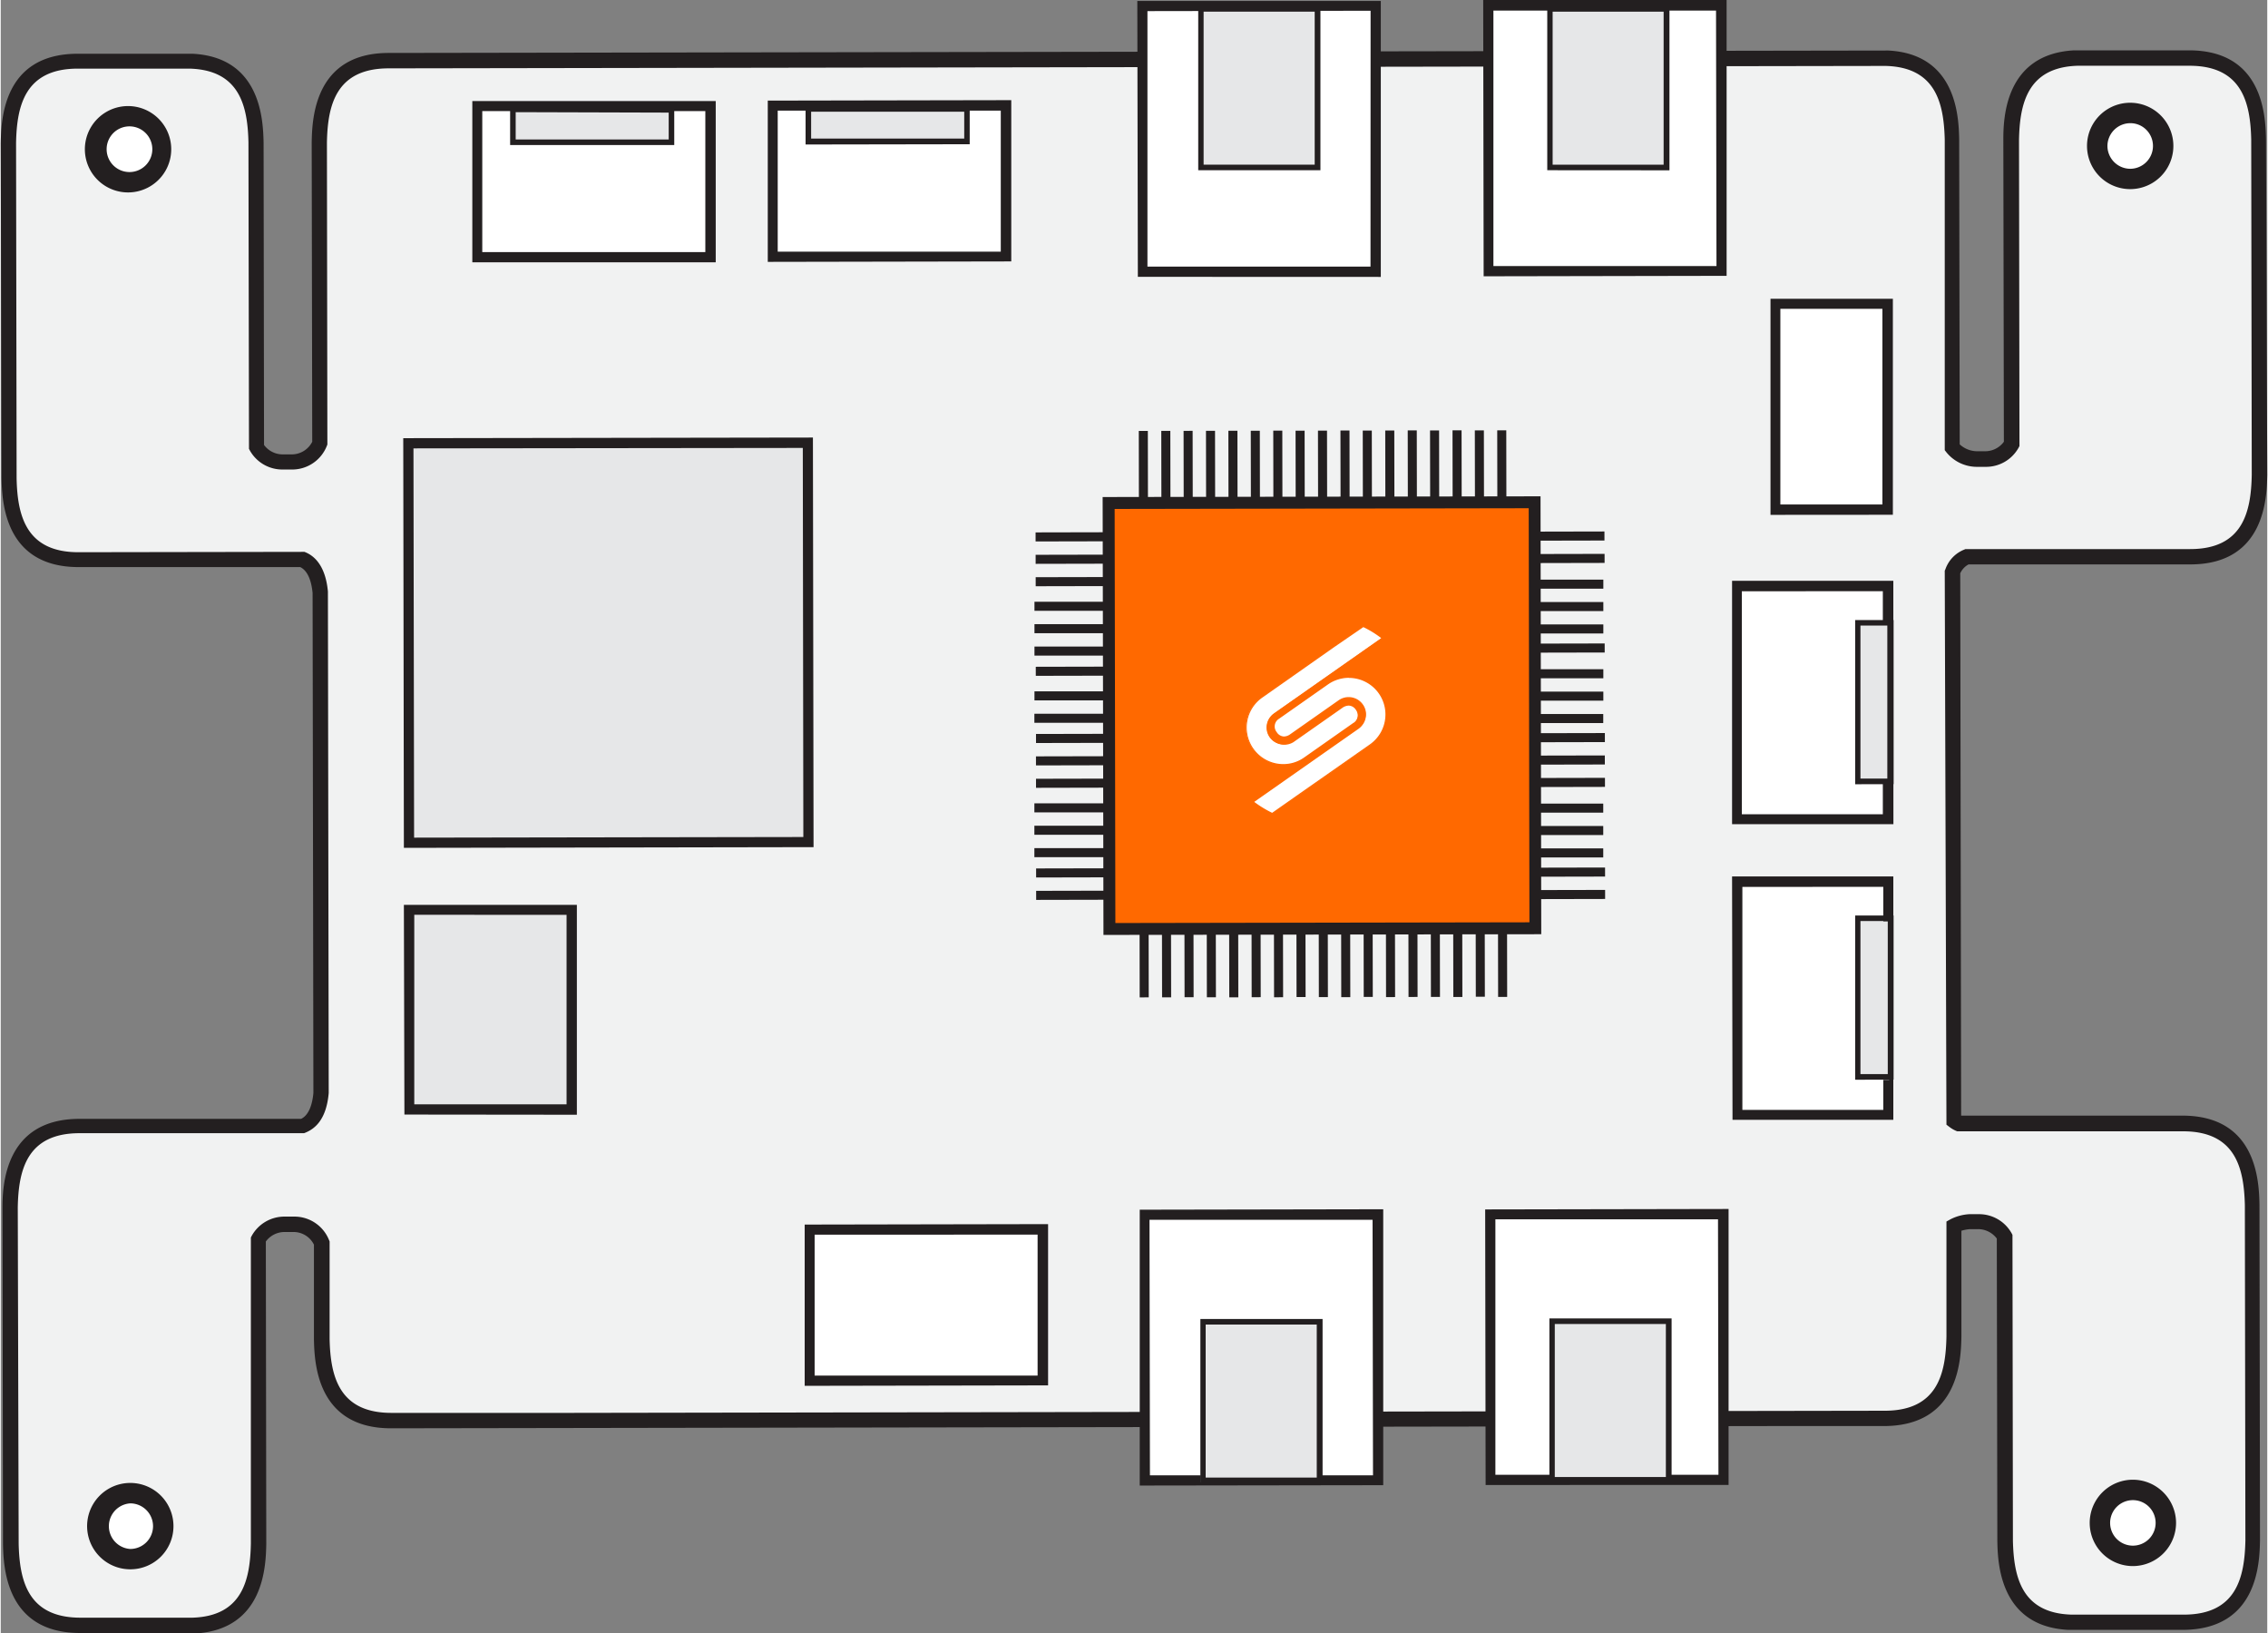 <svg xmlns="http://www.w3.org/2000/svg" width="200px" height="144px" viewBox="0 0 253 182.28"><rect x="0" y="0" width="253" height="182.28" fill="#808080" stroke="none"/><defs><style>.cls-1{fill:#f1f2f2;}.cls-2{fill:#231f20;}.cls-3{fill:#fff;}.cls-4{fill:#e6e7e8;}.cls-5{fill:#ff6900;}.cls-6{fill:#f26722;}.cls-7{fill:#ff6900;}</style></defs><title>Asset 60</title><g id="Layer_2" data-name="Layer 2"><g id="Layer_1-2" data-name="Layer 1"><path class="cls-1" d="M244.32,6.45H231.8c-6.5.2-7.29,5.3-7.36,9.1v5l.05,29a3.35,3.35,0,0,1-3,1.69h-.94a3.6,3.6,0,0,1-2.75-1.3l0-29.38v-5c-.09-3.8-.9-8.9-7.4-9.08H197.89L55.83,6.75H43.33c-6.85,0-7.67,5.24-7.75,9.12v5l0,27.5v1.09a3.36,3.36,0,0,1-3.19,2.1h-.94a3.32,3.32,0,0,1-3-1.68l0-29v-5c-.09-3.8-.89-8.9-7.39-9.08H8.59C1.74,6.84.93,12.07.85,16v5l.05,27.5v5c.1,3.88.93,9.1,7.77,9.09h3.55l16.35,0h5c.92.34,1.85,1.3,2.07,3.71L35.74,112v10c-.21,2.41-1.14,3.37-2.06,3.72h-5l-16.35,0H8.79c-6.85,0-7.66,5.24-7.74,9.11v5l0,27.5v5c.09,3.88.92,9.11,7.77,9.1H21.39c6.5-.2,7.29-5.31,7.37-9.11v-5l-.05-29a3.32,3.32,0,0,1,2.95-1.68h.94a3.34,3.34,0,0,1,3.19,2.09v10.73c.09,3.88.92,9.11,7.77,9.09h8l11.9,0,134.3-.22h12.51c6.84,0,7.66-5.24,7.74-9.11V136.79a4.34,4.34,0,0,1,1.76-.47h.94a3.37,3.37,0,0,1,3,1.67l0,29v5c.09,3.81.89,8.91,7.39,9.09h12.52c6.85,0,7.66-5.23,7.74-9.11v-5l0-27.5v-5c-.09-3.88-.92-9.11-7.77-9.09H240l-16.36,0h-5a2.37,2.37,0,0,1-.63-.36l0-8.4v-5l-.07-47.83a2.83,2.83,0,0,1,1.61-1.72h5l16.36,0h3.54c6.85,0,7.66-5.24,7.74-9.12V48l0-27.51v-5C252,11.66,251.16,6.44,244.32,6.45Z"/><path class="cls-2" d="M8.86,182.28c-8.37,0-8.55-7.47-8.61-9.93L.19,134.89c0-2.48.2-10,8.6-10l24.74,0c.95-.46,1.27-1.81,1.37-2.89L34.81,66.2c-.1-1.09-.43-2.44-1.38-2.9l-24.74,0h0c-8.37,0-8.54-7.47-8.6-9.92L0,16C.05,13.47.2,6,8.59,6L21.41,6l0,0c7.7.39,7.87,7.54,7.93,9.9l.05,33.77a2.59,2.59,0,0,0,2.13,1.05h.88a2.57,2.57,0,0,0,2.37-1.41l-.06-33.4c.05-2.47.2-10,8.59-10l167.4-.27,0,0c7.69.4,7.86,7.54,7.91,9.91l.06,34.05a2.9,2.9,0,0,0,1.92.77h.88a2.59,2.59,0,0,0,2.13-1.06l-.06-33.74c0-2.39.19-9.53,7.89-9.95v0h.69l12.14,0h0c8.37,0,8.54,7.47,8.6,9.93L253,53c-.05,2.47-.2,10-8.59,10l-24.75,0a2.09,2.09,0,0,0-.93,1l.1,60.53,24.7,0h0c8.37,0,8.55,7.47,8.6,9.93l.06,37.47c-.05,2.47-.2,9.95-8.59,10l-12.83,0,0,0c-7.68-.41-7.85-7.54-7.9-9.91l-.06-33.77a2.61,2.61,0,0,0-2.13-1.05h-.88a4.36,4.36,0,0,0-.94.18l0,11.8c-.05,2.47-.2,9.95-8.59,10l-12.51,0-154.2.25h0c-8.37,0-8.54-7.47-8.6-9.93l0-10.57a2.54,2.54,0,0,0-2.37-1.41h-.88a2.59,2.59,0,0,0-2.12,1.06l.05,33.75c-.05,2.38-.19,9.52-7.87,10H21l-12.14,0ZM33.75,61.6l.15,0c1.05.39,2.35,1.48,2.62,4.43v.07l.09,55.9v0c-.26,3-1.56,4-2.6,4.43l-.15.06-25.07,0c-5.92,0-6.81,4.19-6.89,8.28L2,172.33c.1,4.07,1,8.24,6.9,8.24h0l12.49,0c5.62-.17,6.45-4.28,6.53-8.27l0-34.17.1-.19a4.17,4.17,0,0,1,3.64-2.14h1.06a4.16,4.16,0,0,1,3.93,2.63l.06.15,0,10.89c.09,4.07,1,8.24,6.89,8.24h0l19.9,0,146.8-.24c5.93,0,6.81-4.19,6.89-8.28l0-12.84.45-.25a5.3,5.3,0,0,1,2.11-.57h1.06a4.16,4.16,0,0,1,3.65,2.12l.1.19V138l.05,34c.1,4,.95,8.08,6.57,8.23h.35l12.14,0c5.92,0,6.8-4.19,6.89-8.28l-.06-37.43c-.1-4.07-1-8.24-6.9-8.24h0l-25.07,0-.14,0a3.45,3.45,0,0,1-.86-.48l-.34-.26L217,63.7l.07-.15a3.66,3.66,0,0,1,2.1-2.2l.14-.06,25.08,0c5.92,0,6.8-4.19,6.88-8.28l-.06-37.43c-.09-4.07-1-8.24-6.89-8.24h0l-12.49,0c-5.62.17-6.46,4.28-6.54,8.27l.05,34.18-.1.19a4.15,4.15,0,0,1-3.63,2.13h-1.07a4.38,4.38,0,0,1-3.36-1.63l-.18-.23L217,15.6c-.1-4-.95-8.08-6.57-8.24H210l-166.7.27c-5.93,0-6.81,4.19-6.89,8.28l.05,33.71-.06.15a4.16,4.16,0,0,1-3.91,2.64H31.45a4.16,4.16,0,0,1-3.64-2.12l-.1-.19v-.21l-.06-34c-.09-4-.95-8.07-6.56-8.23H20.8l-12.2,0c-5.93,0-6.81,4.2-6.89,8.29L1.77,53.4c.09,4.06,1,8.24,6.89,8.24h0Z"/><circle class="cls-3" cx="14.21" cy="16.66" r="3.68"/><path class="cls-2" d="M14.21,21.48a4.82,4.82,0,0,1,0-9.64h0a4.82,4.82,0,0,1,0,9.64Zm0-7.37h0a2.55,2.55,0,0,0,0,5.09h0a2.55,2.55,0,1,0,0-5.09Z"/><circle class="cls-3" cx="14.46" cy="170.35" r="3.68"/><path class="cls-2" d="M14.46,175.17a4.82,4.82,0,0,1,0-9.64h0a4.82,4.82,0,0,1,4.82,4.82h0a4.81,4.81,0,0,1-4.81,4.82Zm0-7.36h0a2.55,2.55,0,0,0,0,5.09h0A2.55,2.55,0,0,0,17,170.35h0A2.55,2.55,0,0,0,14.46,167.81Z"/><circle class="cls-3" cx="237.95" cy="169.99" r="3.68"/><path class="cls-2" d="M238,174.81a4.82,4.82,0,0,1,0-9.64h0a4.83,4.83,0,0,1,4.82,4.81h0a4.83,4.83,0,0,1-4.81,4.83Zm0-7.36h0a2.54,2.54,0,1,0,0,5.08h0a2.54,2.54,0,0,0,2.54-2.54h0A2.54,2.54,0,0,0,238,167.45Z"/><circle class="cls-3" cx="237.7" cy="16.29" r="3.68"/><path class="cls-2" d="M237.7,21.11a4.82,4.82,0,0,1,0-9.64h0a4.82,4.82,0,0,1,0,9.64Zm0-7.36h0a2.56,2.56,0,0,0-2.54,2.55,2.56,2.56,0,0,0,2.55,2.54h0a2.55,2.55,0,0,0,1.79-4.35A2.5,2.5,0,0,0,237.7,13.75Z"/><rect class="cls-3" x="166.07" y="0.59" width="26.03" height="29.66" transform="translate(-0.02 0.29) rotate(-0.09)"/><path class="cls-2" d="M165.53,30.84,165.48,0l27.17,0,0,30.79Zm1.09-29.66,0,28.52,24.9,0-.05-28.52Z"/><rect class="cls-3" x="127.47" y="0.65" width="26.03" height="29.66" transform="translate(-0.03 0.23) rotate(-0.09)"/><path class="cls-2" d="M126.93,30.9,126.87.11l27.18,0,0,30.8ZM128,1.24l0,28.52,24.9,0L152.91,1.2Z"/><rect class="cls-3" x="166.29" y="135.51" width="26.03" height="29.66" transform="translate(-0.24 0.29) rotate(-0.09)"/><path class="cls-2" d="M165.75,165.76,165.7,135l27.17-.05,0,30.8Zm1.09-29.66,0,28.52,24.9,0-.05-28.52Z"/><rect class="cls-3" x="127.69" y="135.58" width="26.03" height="29.66" transform="translate(-0.24 0.23) rotate(-0.09)"/><path class="cls-2" d="M127.14,165.82l0-30.79,27.18-.05,0,30.8Zm1.09-29.66.05,28.52,24.9,0-.05-28.52Z"/><rect class="cls-4" x="45.55" y="49.44" width="44.59" height="44.59" transform="translate(-0.12 0.11) rotate(-0.09)"/><path class="cls-2" d="M45,94.64l-.07-45.73,45.73-.07.07,45.72Zm1.07-44.59.07,43.45,43.45-.07L89.53,50Z"/><rect class="cls-4" x="45.61" y="101.53" width="18.17" height="22.3" transform="translate(-0.18 0.09) rotate(-0.09)"/><path class="cls-2" d="M45.06,124.41,45,101l19.31,0,0,23.43Zm1.1-22.3,0,21.16,17,0,0-21.15Z"/><rect class="cls-3" x="86.18" y="11.76" width="26.03" height="16.88" transform="translate(-0.03 0.16) rotate(-0.09)"/><path class="cls-2" d="M85.62,29.23l0-18,27.18-.05,0,18Zm1.11-16.88,0,15.74,24.9,0,0-15.74Z"/><rect class="cls-3" x="90.29" y="137.23" width="26.03" height="16.88" transform="translate(-0.24 0.17) rotate(-0.09)"/><path class="cls-2" d="M89.74,154.69l0-18,27.17-.05,0,18Zm1.11-16.87,0,15.73,24.89,0,0-15.74Z"/><rect class="cls-3" x="53.19" y="11.82" width="26.03" height="16.88" transform="translate(-0.03 0.11) rotate(-0.09)"/><path class="cls-2" d="M52.64,29.28l0-18,27.17,0,0,18ZM53.75,12.4l0,15.74,24.9,0,0-15.74Z"/><rect class="cls-3" x="189.28" y="102.93" width="26.03" height="16.88" transform="translate(313.33 -91.11) rotate(89.91)"/><path class="cls-2" d="M193.31,125l-.05-27.17,18,0,0,27.17Zm1.1-26,0,24.89,15.73,0,0-24.9Z"/><rect class="cls-3" x="189.22" y="69.94" width="26.03" height="16.88" transform="matrix(0, 1, -1, 0, 280.29, -123.99)"/><path class="cls-2" d="M193.26,92l0-27.17,18,0L211.27,92Zm1.09-26,0,24.89,15.74,0,0-24.9Z"/><rect class="cls-3" x="192.87" y="39.13" width="22.98" height="12.53" transform="translate(249.43 -159.04) rotate(89.91)"/><path class="cls-2" d="M197.55,57.47l0-24.12,13.66,0,0,24.11Zm1.1-23,0,21.84,11.39,0,0-21.84Z"/><rect class="cls-4" x="134.21" y="147.53" width="13.02" height="17.7" transform="matrix(1, 0, 0, 1, -0.25, 0.23)"/><path class="cls-2" d="M133.91,165.55l0-18.32,13.64,0,0,18.32Zm.59-17.7,0,17.08,12.4,0,0-17.08Z"/><rect class="cls-4" x="173.17" y="147.46" width="13.02" height="17.7" transform="translate(-0.25 0.29) rotate(-0.09)"/><path class="cls-2" d="M172.87,165.49l0-18.32,13.64,0,0,18.33Zm.6-17.7,0,17.08,12.4,0,0-17.08Z"/><rect class="cls-4" x="207.31" y="102.5" width="3.67" height="17.7" transform="matrix(1, 0, 0, 1, -0.18, 0.34)"/><path class="cls-2" d="M207,120.52l0-18.33h4.29l0,18.32Zm.59-17.71,0,17.08h3.05l0-17.08Z"/><rect class="cls-4" x="207.25" y="69.52" width="3.67" height="17.7" transform="translate(-0.13 0.34) rotate(-0.09)"/><path class="cls-2" d="M207,87.54l0-18.33h4.29l0,18.32Zm.59-17.71,0,17.08h3l0-17.08Z"/><rect class="cls-4" x="64.19" y="5.18" width="3.67" height="17.7" transform="translate(79.94 -52.02) rotate(89.91)"/><path class="cls-2" d="M56.86,16.19V11.9l18.32,0v4.29Zm.62-3.67v3.05l17.08,0v-3Z"/><rect class="cls-4" x="97.17" y="5.12" width="3.67" height="17.7" transform="translate(112.82 -85.05) rotate(89.91)"/><path class="cls-2" d="M89.84,16.13V11.85l18.32,0V16.1Zm.62-3.66v3l17.09,0v-3Z"/><rect class="cls-4" x="133.97" y="1" width="13.02" height="17.7" transform="translate(-0.02 0.23) rotate(-0.09)"/><path class="cls-2" d="M133.67,19l0-18.32,13.64,0,0,18.32Zm.6-17.7,0,17.08,12.4,0,0-17.08Z"/><rect class="cls-4" x="172.93" y="0.94" width="13.02" height="17.7" transform="translate(-0.02 0.29) rotate(-0.09)"/><path class="cls-2" d="M172.63,19l0-18.32,13.64,0,0,18.33Zm.6-17.7,0,17.08,12.39,0,0-17.08Z"/><rect class="cls-5" x="123.71" y="56.1" width="47.55" height="47.55" transform="translate(-0.13 0.24) rotate(-0.09)"/><path class="cls-2" d="M123.09,104.36v-.67L123,55.48l48.88-.08v.66l.08,48.22Zm1.25-47.55.08,46.22,46.22-.08-.08-46.22Z"/><line class="cls-6" x1="127.56" y1="56.14" x2="127.55" y2="48.09"/><rect class="cls-2" x="127.05" y="48.09" width="1.01" height="8.05" transform="translate(-0.09 0.21) rotate(-0.09)"/><line class="cls-6" x1="130.06" y1="56.13" x2="130.05" y2="48.09"/><rect class="cls-2" x="129.55" y="48.09" width="1.01" height="8.05" transform="translate(-0.08 0.21) rotate(-0.09)"/><line class="cls-6" x1="132.56" y1="56.13" x2="132.55" y2="48.08"/><rect class="cls-2" x="132.05" y="48.08" width="1.01" height="8.05" transform="translate(-0.09 0.22) rotate(-0.09)"/><line class="cls-6" x1="135.06" y1="56.12" x2="135.05" y2="48.08"/><rect class="cls-2" x="134.55" y="48.08" width="1.01" height="8.05" transform="translate(-0.09 0.22) rotate(-0.09)"/><line class="cls-6" x1="137.56" y1="56.12" x2="137.55" y2="48.07"/><rect class="cls-2" x="137.05" y="48.07" width="1.01" height="8.05" transform="translate(-0.09 0.23) rotate(-0.09)"/><line class="cls-6" x1="140.06" y1="56.12" x2="140.05" y2="48.07"/><rect class="cls-2" x="139.55" y="48.07" width="1.01" height="8.05" transform="translate(-0.09 0.23) rotate(-0.09)"/><line class="cls-6" x1="142.56" y1="56.11" x2="142.55" y2="48.06"/><rect class="cls-2" x="142.05" y="48.06" width="1.01" height="8.05" transform="translate(-0.08 0.23) rotate(-0.09)"/><line class="cls-6" x1="145.06" y1="56.11" x2="145.05" y2="48.06"/><rect class="cls-2" x="144.55" y="48.06" width="1.01" height="8.05" transform="translate(-0.09 0.24) rotate(-0.09)"/><line class="cls-6" x1="147.56" y1="56.1" x2="147.55" y2="48.06"/><rect class="cls-2" x="147.05" y="48.06" width="1.01" height="8.05" transform="translate(-0.09 0.24) rotate(-0.09)"/><line class="cls-6" x1="150.06" y1="56.1" x2="150.05" y2="48.05"/><rect class="cls-2" x="149.55" y="48.05" width="1.01" height="8.05" transform="translate(-0.08 0.24) rotate(-0.09)"/><line class="cls-6" x1="152.56" y1="56.1" x2="152.55" y2="48.05"/><rect class="cls-2" x="152.05" y="48.05" width="1.01" height="8.05" transform="translate(-0.09 0.25) rotate(-0.09)"/><line class="cls-6" x1="155.06" y1="56.09" x2="155.05" y2="48.04"/><rect class="cls-2" x="154.56" y="48.04" width="1.01" height="8.05" transform="translate(-0.09 0.26) rotate(-0.09)"/><line class="cls-6" x1="157.57" y1="56.09" x2="157.55" y2="48.04"/><rect class="cls-2" x="157.06" y="48.04" width="1.01" height="8.05" transform="translate(-0.08 0.25) rotate(-0.09)"/><line class="cls-6" x1="160.07" y1="56.08" x2="160.05" y2="48.04"/><rect class="cls-2" x="159.56" y="48.04" width="1.01" height="8.05" transform="translate(-0.09 0.26) rotate(-0.09)"/><line class="cls-6" x1="162.57" y1="56.08" x2="162.55" y2="48.03"/><rect class="cls-2" x="162.06" y="48.03" width="1.01" height="8.05" transform="translate(-0.08 0.26) rotate(-0.09)"/><line class="cls-6" x1="165.07" y1="56.08" x2="165.05" y2="48.03"/><rect class="cls-2" x="164.56" y="48.03" width="1.01" height="8.05" transform="translate(-0.09 0.27) rotate(-0.09)"/><line class="cls-6" x1="167.57" y1="56.07" x2="167.55" y2="48.02"/><rect class="cls-2" x="167.06" y="48.02" width="1.01" height="8.05" transform="translate(-0.09 0.28) rotate(-0.09)"/><line class="cls-6" x1="170.97" y1="59.84" x2="179.02" y2="59.82"/><rect class="cls-2" x="170.97" y="59.33" width="8.05" height="1.01" transform="translate(-0.13 0.37) rotate(-0.12)"/><line class="cls-6" x1="170.98" y1="62.34" x2="179.02" y2="62.32"/><rect class="cls-2" x="170.98" y="61.83" width="8.05" height="1.01" transform="translate(-0.13 0.37) rotate(-0.12)"/><line class="cls-6" x1="170.98" y1="64.84" x2="179.03" y2="64.82"/><rect class="cls-2" x="170.98" y="64.33" width="8.05" height="1.01" transform="matrix(1, 0, 0, 1, -0.14, 0.37)"/><line class="cls-6" x1="170.98" y1="67.34" x2="179.03" y2="67.32"/><rect class="cls-2" x="170.98" y="66.83" width="8.05" height="1.01" transform="matrix(1, 0, 0, 1, -0.14, 0.37)"/><line class="cls-6" x1="170.99" y1="69.84" x2="179.03" y2="69.83"/><rect class="cls-2" x="170.99" y="69.33" width="8.05" height="1.01" transform="matrix(1, 0, 0, 1, -0.15, 0.37)"/><line class="cls-6" x1="170.99" y1="72.34" x2="179.04" y2="72.33"/><rect class="cls-2" x="170.99" y="71.83" width="8.05" height="1.01" transform="translate(-0.15 0.37) rotate(-0.12)"/><line class="cls-6" x1="171" y1="74.84" x2="179.04" y2="74.83"/><rect class="cls-2" x="171" y="74.33" width="8.05" height="1.01" transform="matrix(1, 0, 0, 1, -0.16, 0.37)"/><line class="cls-6" x1="171" y1="77.34" x2="179.05" y2="77.33"/><rect class="cls-2" x="171" y="76.83" width="8.05" height="1.01" transform="matrix(1, 0, 0, 1, -0.16, 0.37)"/><line class="cls-6" x1="171" y1="79.84" x2="179.05" y2="79.83"/><rect class="cls-2" x="171" y="79.33" width="8.05" height="1.01" transform="matrix(1, 0, 0, 1, -0.17, 0.37)"/><line class="cls-6" x1="171.01" y1="82.34" x2="179.05" y2="82.33"/><rect class="cls-2" x="171.01" y="81.83" width="8.05" height="1.01" transform="translate(-0.17 0.37) rotate(-0.12)"/><line class="cls-6" x1="171.01" y1="84.84" x2="179.06" y2="84.83"/><rect class="cls-2" x="171.01" y="84.33" width="8.05" height="1.01" transform="translate(-0.18 0.37) rotate(-0.12)"/><line class="cls-6" x1="171.02" y1="87.34" x2="179.06" y2="87.33"/><rect class="cls-2" x="171.02" y="86.83" width="8.05" height="1.01" transform="translate(-0.18 0.37) rotate(-0.12)"/><line class="cls-6" x1="171.02" y1="89.84" x2="179.07" y2="89.83"/><rect class="cls-2" x="171.02" y="89.33" width="8.05" height="1.01" transform="matrix(1, 0, 0, 1, -0.19, 0.37)"/><line class="cls-6" x1="171.02" y1="92.34" x2="179.07" y2="92.33"/><rect class="cls-2" x="171.02" y="91.83" width="8.05" height="1.01" transform="matrix(1, 0, 0, 1, -0.19, 0.37)"/><line class="cls-6" x1="171.03" y1="94.84" x2="179.08" y2="94.83"/><rect class="cls-2" x="171.03" y="94.33" width="8.05" height="1.01" transform="matrix(1, 0, 0, 1, -0.2, 0.37)"/><line class="cls-6" x1="171.03" y1="97.35" x2="179.08" y2="97.33"/><rect class="cls-2" x="171.03" y="96.84" width="8.05" height="1.01" transform="translate(-0.2 0.37) rotate(-0.12)"/><line class="cls-6" x1="171.04" y1="99.85" x2="179.08" y2="99.83"/><rect class="cls-2" x="171.04" y="99.34" width="8.05" height="1.01" transform="translate(-0.21 0.37) rotate(-0.12)"/><line class="cls-6" x1="167.64" y1="103.21" x2="167.66" y2="111.25"/><rect class="cls-2" x="167.15" y="103.21" width="1.01" height="8.05" transform="translate(-0.18 0.28) rotate(-0.09)"/><line class="cls-6" x1="165.14" y1="103.21" x2="165.16" y2="111.26"/><rect class="cls-2" x="164.65" y="103.21" width="1.01" height="8.05" transform="translate(-0.17 0.26) rotate(-0.09)"/><line class="cls-6" x1="162.64" y1="103.21" x2="162.66" y2="111.26"/><rect class="cls-2" x="162.15" y="103.22" width="1.01" height="8.05" transform="translate(-0.18 0.27) rotate(-0.09)"/><line class="cls-6" x1="160.14" y1="103.22" x2="160.16" y2="111.27"/><rect class="cls-2" x="159.65" y="103.22" width="1.01" height="8.05" transform="translate(-0.18 0.26) rotate(-0.09)"/><line class="cls-6" x1="157.64" y1="103.22" x2="157.66" y2="111.27"/><rect class="cls-2" x="157.15" y="103.22" width="1.01" height="8.05" transform="translate(-0.18 0.26) rotate(-0.09)"/><line class="cls-6" x1="155.14" y1="103.23" x2="155.15" y2="111.27"/><rect class="cls-2" x="154.64" y="103.23" width="1.01" height="8.05" transform="translate(-0.18 0.26) rotate(-0.09)"/><line class="cls-6" x1="152.64" y1="103.23" x2="152.65" y2="111.28"/><rect class="cls-2" x="152.14" y="103.23" width="1.01" height="8.05" transform="translate(-0.17 0.24) rotate(-0.09)"/><line class="cls-6" x1="150.14" y1="103.24" x2="150.15" y2="111.28"/><rect class="cls-2" x="149.64" y="103.24" width="1.01" height="8.05" transform="translate(-0.18 0.25) rotate(-0.09)"/><line class="cls-6" x1="147.64" y1="103.24" x2="147.65" y2="111.29"/><rect class="cls-2" x="147.14" y="103.24" width="1.01" height="8.05" transform="translate(-0.18 0.24) rotate(-0.09)"/><line class="cls-6" x1="145.14" y1="103.24" x2="145.15" y2="111.29"/><rect class="cls-2" x="144.64" y="103.24" width="1.01" height="8.05" transform="translate(-0.17 0.23) rotate(-0.09)"/><line class="cls-6" x1="142.64" y1="103.25" x2="142.65" y2="111.29"/><rect class="cls-2" x="142.14" y="103.25" width="1.01" height="8.05" transform="translate(-0.18 0.24) rotate(-0.09)"/><line class="cls-6" x1="140.14" y1="103.25" x2="140.15" y2="111.3"/><rect class="cls-2" x="139.64" y="103.25" width="1.01" height="8.05" transform="translate(-0.18 0.23) rotate(-0.09)"/><line class="cls-6" x1="137.64" y1="103.26" x2="137.65" y2="111.3"/><rect class="cls-2" x="137.14" y="103.26" width="1.01" height="8.05" transform="translate(-0.18 0.23) rotate(-0.09)"/><line class="cls-6" x1="135.14" y1="103.26" x2="135.15" y2="111.31"/><rect class="cls-2" x="134.64" y="103.26" width="1.01" height="8.05" transform="translate(-0.18 0.22) rotate(-0.09)"/><line class="cls-6" x1="132.64" y1="103.26" x2="132.65" y2="111.31"/><rect class="cls-2" x="132.14" y="103.26" width="1.01" height="8.05" transform="translate(-0.17 0.21) rotate(-0.09)"/><line class="cls-6" x1="130.14" y1="103.27" x2="130.15" y2="111.31"/><rect class="cls-2" x="129.64" y="103.27" width="1.01" height="8.05" transform="translate(-0.18 0.21) rotate(-0.09)"/><line class="cls-6" x1="127.63" y1="103.27" x2="127.65" y2="111.32"/><rect class="cls-2" x="127.14" y="103.27" width="1.01" height="8.05" transform="translate(-0.18 0.21) rotate(-0.09)"/><line class="cls-6" x1="123.63" y1="99.92" x2="115.58" y2="99.94"/><rect class="cls-2" x="115.58" y="99.43" width="8.05" height="1.01" transform="translate(-0.21 0.25) rotate(-0.12)"/><line class="cls-6" x1="123.63" y1="97.42" x2="115.58" y2="97.44"/><rect class="cls-2" x="115.58" y="96.93" width="8.05" height="1.01" transform="translate(-0.21 0.25) rotate(-0.12)"/><line class="cls-6" x1="123.62" y1="94.92" x2="115.58" y2="94.93"/><rect class="cls-2" x="115.58" y="94.42" width="8.05" height="1.01" transform="matrix(1, 0, 0, 1, -0.2, 0.25)"/><line class="cls-6" x1="123.62" y1="92.42" x2="115.57" y2="92.43"/><rect class="cls-2" x="115.57" y="91.92" width="8.05" height="1.01" transform="matrix(1, 0, 0, 1, -0.19, 0.25)"/><line class="cls-6" x1="123.62" y1="89.92" x2="115.57" y2="89.93"/><rect class="cls-2" x="115.57" y="89.42" width="8.05" height="1.01" transform="matrix(1, 0, 0, 1, -0.19, 0.25)"/><line class="cls-6" x1="123.61" y1="87.42" x2="115.56" y2="87.43"/><rect class="cls-2" x="115.56" y="86.92" width="8.05" height="1.01" transform="translate(-0.18 0.25) rotate(-0.12)"/><line class="cls-6" x1="123.61" y1="84.92" x2="115.56" y2="84.93"/><rect class="cls-2" x="115.56" y="84.42" width="8.05" height="1.01" transform="translate(-0.18 0.25) rotate(-0.12)"/><line class="cls-6" x1="123.6" y1="82.42" x2="115.56" y2="82.43"/><rect class="cls-2" x="115.56" y="81.92" width="8.05" height="1.01" transform="translate(-0.17 0.25) rotate(-0.12)"/><line class="cls-6" x1="123.6" y1="79.92" x2="115.55" y2="79.93"/><rect class="cls-2" x="115.55" y="79.42" width="8.05" height="1.01" transform="matrix(1, 0, 0, 1, -0.17, 0.25)"/><line class="cls-6" x1="123.6" y1="77.42" x2="115.55" y2="77.43"/><rect class="cls-2" x="115.55" y="76.92" width="8.05" height="1.01" transform="matrix(1, 0, 0, 1, -0.16, 0.25)"/><line class="cls-6" x1="123.59" y1="74.92" x2="115.54" y2="74.93"/><rect class="cls-2" x="115.54" y="74.42" width="8.05" height="1.01" transform="translate(-0.16 0.25) rotate(-0.12)"/><line class="cls-6" x1="123.59" y1="72.42" x2="115.54" y2="72.43"/><rect class="cls-2" x="115.54" y="71.92" width="8.05" height="1.01" transform="matrix(1, 0, 0, 1, -0.15, 0.25)"/><line class="cls-6" x1="123.58" y1="69.92" x2="115.54" y2="69.93"/><rect class="cls-2" x="115.54" y="69.42" width="8.05" height="1.01" transform="matrix(1, 0, 0, 1, -0.15, 0.25)"/><line class="cls-6" x1="123.58" y1="67.42" x2="115.53" y2="67.43"/><rect class="cls-2" x="115.53" y="66.92" width="8.05" height="1.01" transform="matrix(1, 0, 0, 1, -0.14, 0.25)"/><line class="cls-6" x1="123.57" y1="64.91" x2="115.53" y2="64.93"/><rect class="cls-2" x="115.53" y="64.42" width="8.05" height="1.01" transform="translate(-0.14 0.25) rotate(-0.12)"/><line class="cls-6" x1="123.57" y1="62.41" x2="115.52" y2="62.43"/><rect class="cls-2" x="115.52" y="61.92" width="8.05" height="1.01" transform="translate(-0.13 0.25) rotate(-0.12)"/><line class="cls-6" x1="123.57" y1="59.91" x2="115.52" y2="59.93"/><rect class="cls-2" x="115.52" y="59.42" width="8.05" height="1.01" transform="translate(-0.13 0.25) rotate(-0.12)"/><path class="cls-3" d="M143.16,85.37a4.17,4.17,0,0,1-4.09-4.89,4.13,4.13,0,0,1,1.71-2.68l11.31-7.92a11.76,11.76,0,0,1,2.1,1.32l-12.1,8.48a1.87,1.87,0,0,0,1.07,3.4,1.8,1.8,0,0,0,1.05-.34l5.51-3.86a1.39,1.39,0,0,1,.7-.23,1,1,0,0,1,.87.53,1.11,1.11,0,0,1-.25,1.58l-5.51,3.86A4.12,4.12,0,0,1,143.16,85.37Z"/><path class="cls-7" d="M150.42,78.58a1.4,1.4,0,0,0-.74.24l-5.51,3.86a1.73,1.73,0,0,1-1,.32,1.79,1.79,0,0,1-1-3.26l4-2.8,8.18-5.73a12.12,12.12,0,0,0-2.24-1.42l-3.34,2.34-8,5.61a4.24,4.24,0,0,0,2.43,7.7,4.17,4.17,0,0,0,2.41-.76l5.51-3.86a1.19,1.19,0,0,0,.27-1.69A1.09,1.09,0,0,0,150.42,78.58Zm.57,2.11-5.51,3.87a4,4,0,0,1-2.32.73,4.08,4.08,0,0,1-2.34-7.42l8-5.62L152.1,70a11.11,11.11,0,0,1,2,1.23l-8,5.61-4,2.81a1.94,1.94,0,0,0,2.2,3.19l5.52-3.87a1.28,1.28,0,0,1,.65-.21,1,1,0,0,1,.81.49A1,1,0,0,1,151,80.69Z"/><path class="cls-3" d="M153.89,77.36a4.16,4.16,0,0,0-3.4-1.77,4.08,4.08,0,0,0-2.38.76l-5.49,3.85a1.09,1.09,0,0,0-.26,1.58,1.06,1.06,0,0,0,.87.52,1.26,1.26,0,0,0,.7-.23l5.49-3.85a1.89,1.89,0,0,1,2.6.46,1.9,1.9,0,0,1,.31,1.39,1.84,1.84,0,0,1-.77,1.2L139.82,89.5a11.63,11.63,0,0,0,2.11,1.32l10.95-7.67a4.15,4.15,0,0,0,1.7-2.68A4.1,4.1,0,0,0,153.89,77.36Z"/><path class="cls-7" d="M150.49,75.67a4.08,4.08,0,0,1,2.34,7.42l-8.16,5.71-2.75,1.93a12.26,12.26,0,0,1-2-1.22l7.66-5.37,4-2.8a2,2,0,0,0,.79-1.26,1.89,1.89,0,0,0-.32-1.44,1.94,1.94,0,0,0-2.7-.48L143.88,82a1.23,1.23,0,0,1-.65.21,1,1,0,0,1-.8-.49,1,1,0,0,1,.23-1.47l5.49-3.85a4.09,4.09,0,0,1,2.34-.74m0-.15a4.25,4.25,0,0,0-2.42.76l-5.5,3.85a1.19,1.19,0,0,0-.27,1.69,1.1,1.1,0,0,0,.93.56,1.37,1.37,0,0,0,.74-.25l5.5-3.85a1.8,1.8,0,0,1,2.49.44,1.79,1.79,0,0,1-.44,2.49l-4,2.8-7.83,5.49a11.83,11.83,0,0,0,2.25,1.41l2.82-2,8.16-5.72a4.23,4.23,0,0,0-2.43-7.69Z"/></g></g></svg>